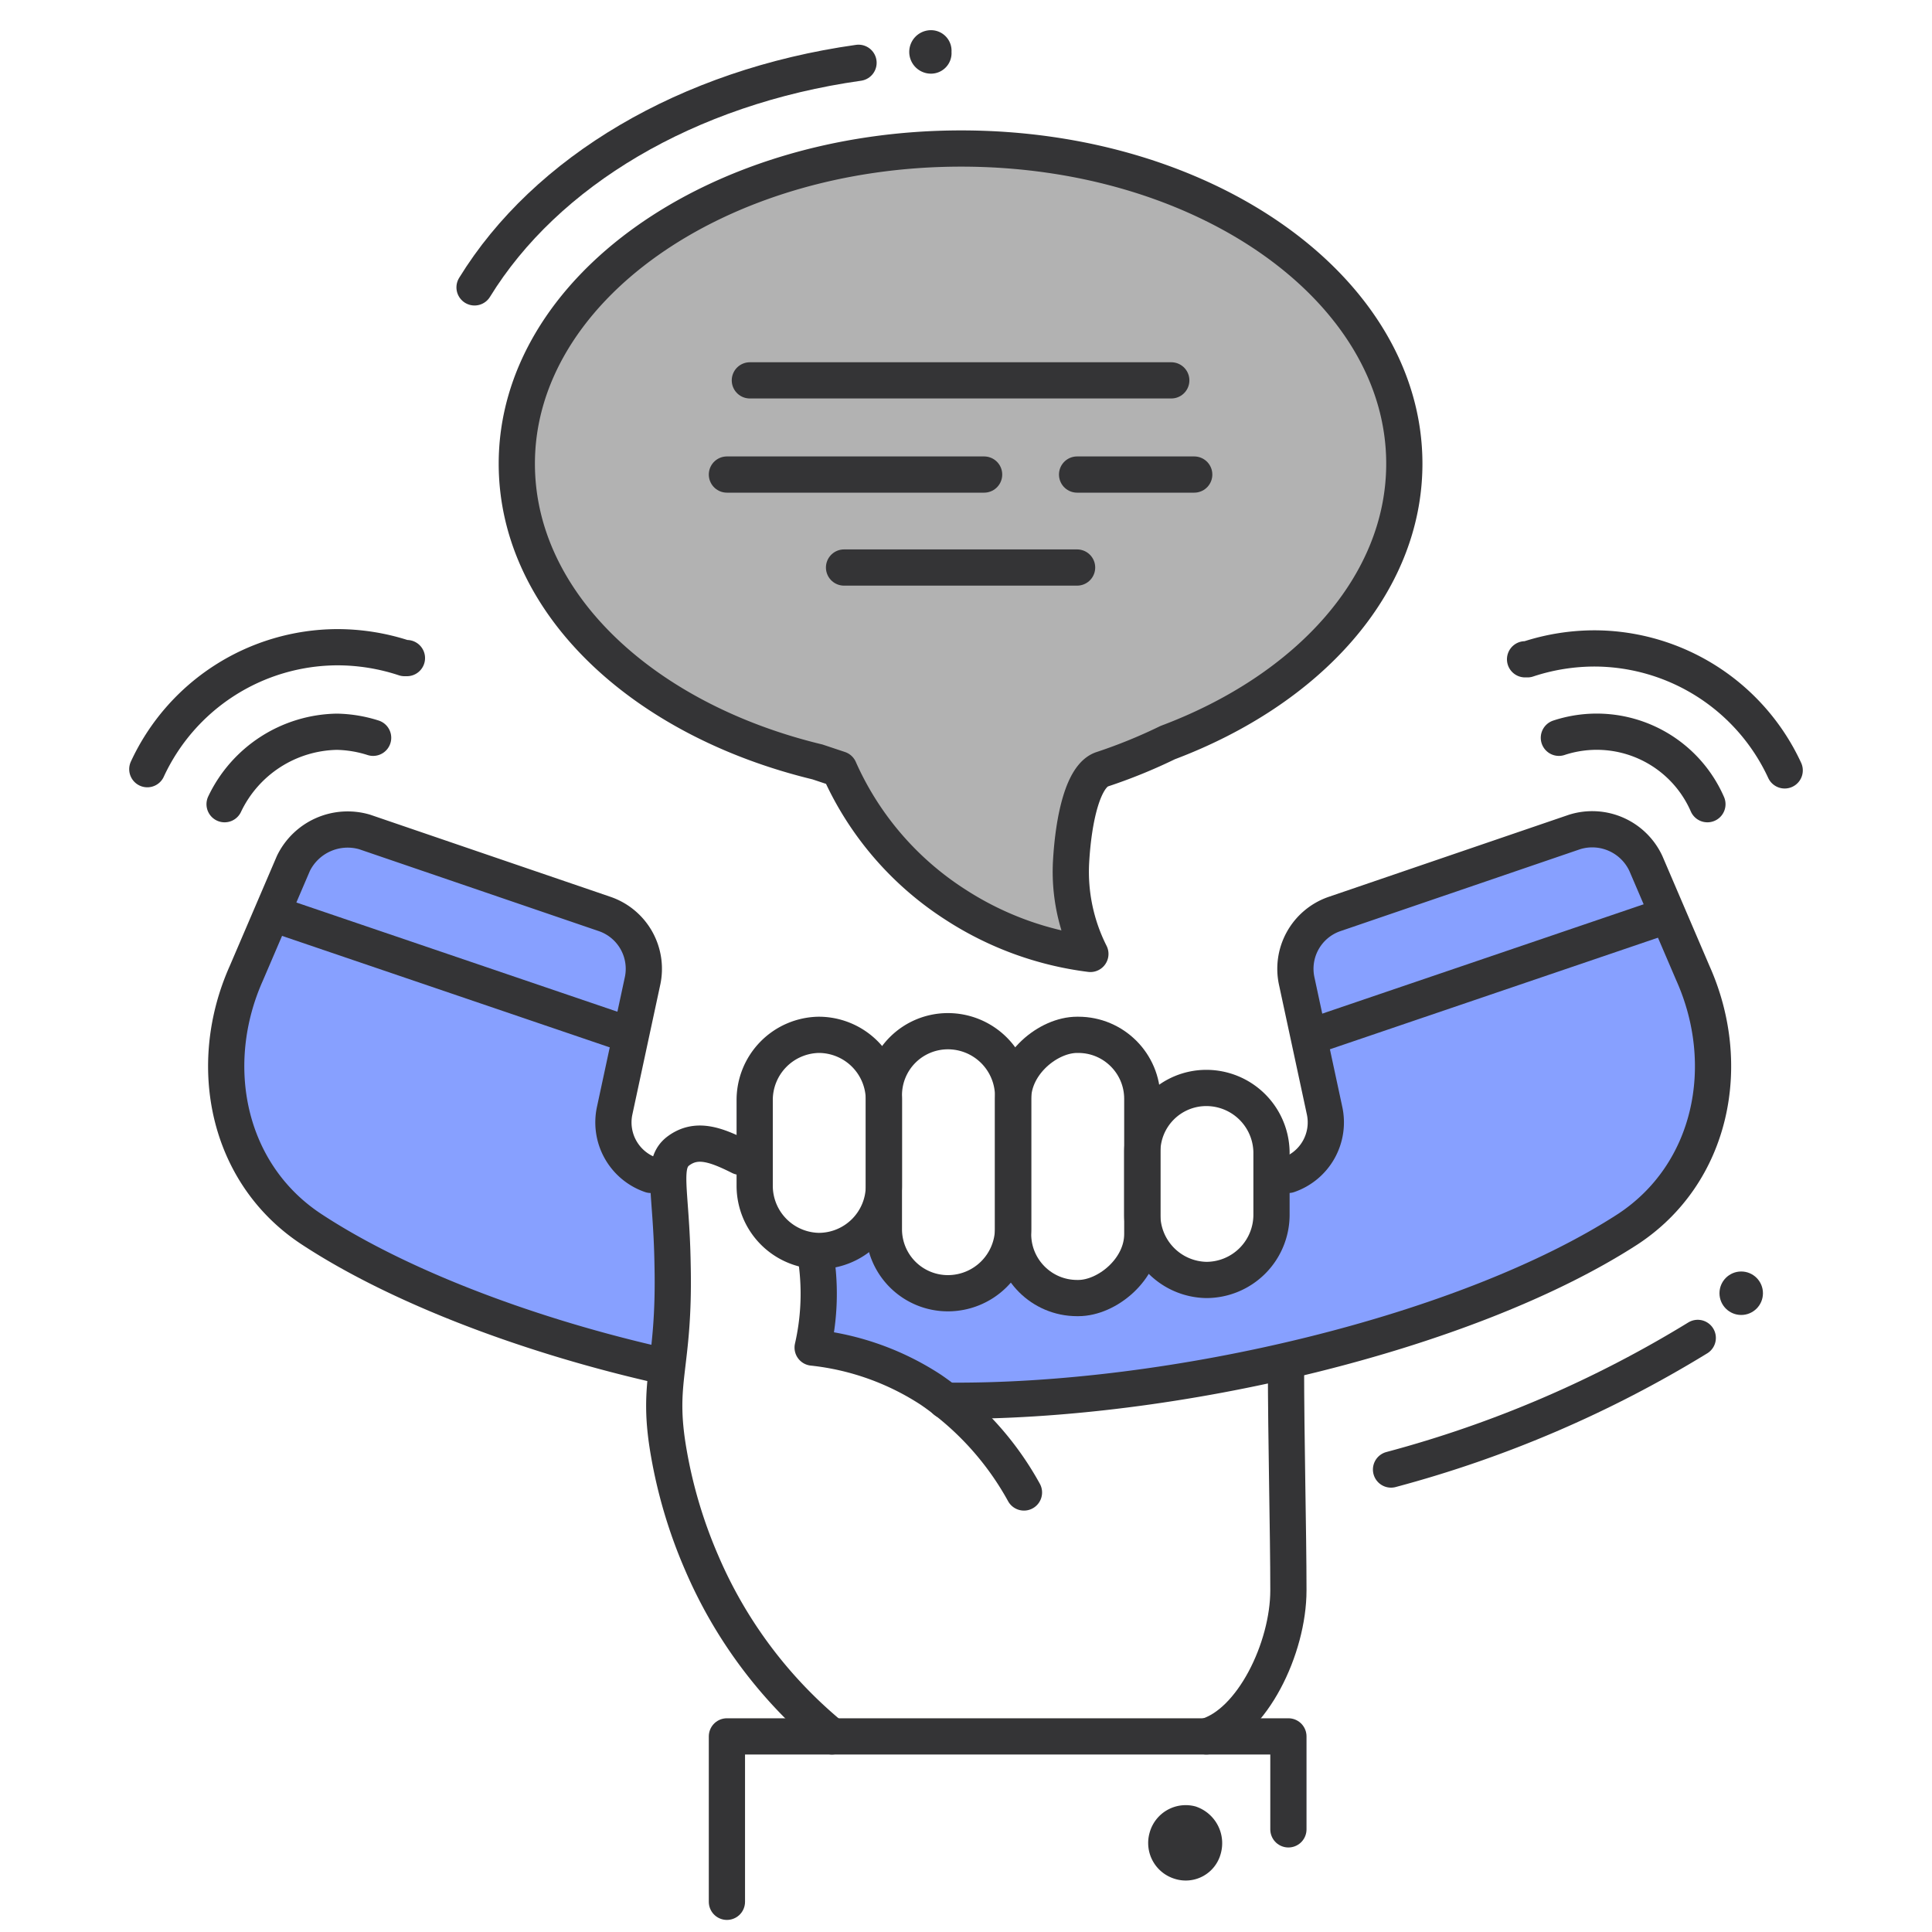 <svg xmlns="http://www.w3.org/2000/svg" viewBox="0 0 160 160">
  <title>Zeichenfläche 1</title>
  <g>
    <g>
      <path d="M55.4,97.5l-1.5-.4a4.7,4.7,0,0,1-3-5.4l2.4-10.8a4.9,4.9,0,0,0-3.2-5.6L30,68.5a4.8,4.8,0,0,0-5.9,2.6l-3.9,9.1c-3.5,7.7-1.7,16.8,5.4,21.4s18.4,9,29.7,11.5a55,55,0,0,0,.5-8.6C55.7,101.1,55.4,99,55.4,97.5Z" fill="#87a0ff"/>
      <path d="M140.9,80.2,137,71.1a4.8,4.8,0,0,0-5.9-2.6L111,75.3a4.9,4.9,0,0,0-3.2,5.6l2.4,10.8a4.7,4.7,0,0,1-3,5.4l-1.5.4v2.9a5.5,5.5,0,0,1-5.4,5.5,5.7,5.7,0,0,1-3.8-1.6,5.5,5.5,0,0,1-1.6-3.9V102a5.4,5.4,0,0,1-5.4,5.4,5.5,5.5,0,0,1-3.8-1.6,5.7,5.7,0,0,1-1.6-3.8v-.4a5.4,5.4,0,0,1-5.4,5.4,5.5,5.5,0,0,1-3.8-1.6,5.6,5.6,0,0,1-1.5-3.8V99.9H73a5.3,5.3,0,0,1-5,3.5h-.4a17.2,17.2,0,0,1-.2,8.1,22.6,22.6,0,0,1,9.9,3.6l1.2.8h2.1c18.9.1,41.5-5.7,54.9-14.4C142.6,97,144.4,87.9,140.9,80.2Z" fill="#87a0ff"/>
    </g>
    <path d="M116.3,38.4c0-14.4-16.4-26.1-36.7-26.1S42.8,24,42.8,38.4c0,11.5,10.4,21.2,24.9,24.7l1.8.6a25.7,25.7,0,0,0,9.6,11.2A26.6,26.6,0,0,0,90.3,79a15.1,15.1,0,0,1-1.6-7.6c.2-3.6,1-7.2,2.6-7.7a43.5,43.5,0,0,0,5.4-2.2C108.4,57.1,116.3,48.4,116.3,38.4Z" fill="#b2b2b2" stroke="#343436" stroke-linecap="round" stroke-linejoin="round" stroke-width="3"/>
    <line x1="62.1" y1="31.5" x2="97" y2="31.5" fill="none" stroke="#343436" stroke-linecap="round" stroke-linejoin="round" stroke-width="3"/>
    <line x1="69.9" y1="47" x2="89.2" y2="47" fill="none" stroke="#343436" stroke-linecap="round" stroke-linejoin="round" stroke-width="3"/>
    <line x1="60.2" y1="39.3" x2="81.5" y2="39.3" fill="none" stroke="#343436" stroke-linecap="round" stroke-linejoin="round" stroke-width="3"/>
    <line x1="89.2" y1="39.3" x2="98.9" y2="39.3" fill="none" stroke="#343436" stroke-linecap="round" stroke-linejoin="round" stroke-width="3"/>
    <circle cx="144.2" cy="107.1" r="1.8" fill="#343436"/>
    <path d="M77.1,2.5a1.8,1.8,0,1,0,0,3.6,1.7,1.7,0,0,0,1.7-1.8A1.7,1.7,0,0,0,77.1,2.5Z" fill="#343436"/>
    <path d="M78.3,116c18.8.2,43.2-5.6,56.5-14.2,7-4.6,8.8-13.6,5.4-21.2l-3.9-9.1a4.9,4.9,0,0,0-5.9-2.6l-19.9,6.8a4.8,4.8,0,0,0-3.1,5.6L109.7,92a4.6,4.6,0,0,1-3,5.3" fill="none" stroke="#343436" stroke-linecap="round" stroke-linejoin="round" stroke-width="3"/>
    <path d="M53.9,97.3a4.6,4.6,0,0,1-3-5.3l2.3-10.7a4.8,4.8,0,0,0-3.1-5.6L30.2,68.9a5,5,0,0,0-5.9,2.6l-3.9,9.1c-3.4,7.6-1.6,16.6,5.4,21.2s17.4,8.6,28.1,11.1" fill="none" stroke="#343436" stroke-linecap="round" stroke-linejoin="round" stroke-width="3"/>
    <path d="M99.9,143.8c3.8-1.1,6.8-7.3,6.8-12.1s-.2-12.6-.2-18.7" fill="none" stroke="#343436" stroke-linecap="round" stroke-linejoin="round" stroke-width="3"/>
    <path d="M73.2,91.1v7.1a5.4,5.4,0,0,1-5.4,5.4h0a5.4,5.4,0,0,1-5.3-5.4V91.1a5.4,5.4,0,0,1,5.3-5.4h0A5.4,5.4,0,0,1,73.2,91.1Z" fill="none" stroke="#343436" stroke-linecap="round" stroke-linejoin="round" stroke-width="3"/>
    <path d="M83.9,90.7v11.1a5.4,5.4,0,0,1-5.4,5.3h0a5.3,5.3,0,0,1-5.3-5.3V90.7a5.3,5.3,0,0,1,5.3-5.3h0A5.4,5.4,0,0,1,83.9,90.7Z" fill="none" stroke="#343436" stroke-linecap="round" stroke-linejoin="round" stroke-width="3"/>
    <rect x="78.3" y="91.3" width="21.8" height="10.7" rx="5.3" transform="translate(-7.4 185.8) rotate(-90)" stroke-width="3" stroke="#343436" stroke-linecap="round" stroke-linejoin="round" fill="none"/>
    <path d="M105.3,95.4v5.2a5.4,5.4,0,0,1-5.4,5.4h0a5.4,5.4,0,0,1-5.3-5.4V95.4a5.3,5.3,0,0,1,5.3-5.3h0A5.4,5.4,0,0,1,105.3,95.4Z" fill="none" stroke="#343436" stroke-linecap="round" stroke-linejoin="round" stroke-width="3"/>
    <path d="M67.6,104.3a20,20,0,0,1-.3,7.3,22.2,22.2,0,0,1,9.8,3.5,24.8,24.8,0,0,1,7.7,8.5" fill="none" stroke="#343436" stroke-linecap="round" stroke-linejoin="round" stroke-width="3"/>
    <path d="M68.9,143.8a37.9,37.9,0,0,1-10.8-14.4,40,40,0,0,1-2.7-9c-1.1-6.2.5-7,.3-15.7-.1-6.2-1-8.3.5-9.4s3.1-.5,5.1.5" fill="none" stroke="#343436" stroke-linecap="round" stroke-linejoin="round" stroke-width="3"/>
    <polyline points="106.7 151.5 106.7 143.8 60.2 143.8 60.2 157.5" fill="none" stroke="#343436" stroke-linecap="round" stroke-linejoin="round" stroke-width="3"/>
    <path d="M99,149.6a3.2,3.2,0,0,1,2.1,3.9,3,3,0,0,1-3.8,2.1,3.1,3.1,0,0,1-2.1-3.8A3.1,3.1,0,0,1,99,149.6Z" fill="#343436"/>
    <line x1="52.1" y1="85.7" x2="23" y2="75.8" fill="none" stroke="#343436" stroke-linecap="round" stroke-linejoin="round" stroke-width="3"/>
    <line x1="109" y1="85.7" x2="138.1" y2="75.8" fill="none" stroke="#343436" stroke-linecap="round" stroke-linejoin="round" stroke-width="3"/>
    <path d="M18.6,66.6a10.5,10.5,0,0,1,9.3-6,10.5,10.5,0,0,1,3,.5" fill="none" stroke="#343436" stroke-linecap="round" stroke-linejoin="round" stroke-width="3"/>
    <path d="M12.2,63.7h0A17.4,17.4,0,0,1,27.9,53.6a17.7,17.7,0,0,1,5.6.9h.2" fill="none" stroke="#343436" stroke-linecap="round" stroke-linejoin="round" stroke-width="3"/>
    <path d="M115.2,121.7a95.8,95.8,0,0,0,25.4-10.9" fill="none" stroke="#343436" stroke-linecap="round" stroke-linejoin="round" stroke-width="3"/>
    <path d="M129.1,61.1a10,10,0,0,1,12.3,5.5" fill="none" stroke="#343436" stroke-linecap="round" stroke-linejoin="round" stroke-width="3"/>
    <path d="M126.3,54.6h.2a17.7,17.7,0,0,1,5.6-.9,17.4,17.4,0,0,1,15.7,10.1h0" fill="none" stroke="#343436" stroke-linecap="round" stroke-linejoin="round" stroke-width="3"/>
    <path d="M39.3,23.8C45.2,14.2,56.9,7.2,71.1,5.2" fill="none" stroke="#343436" stroke-linecap="round" stroke-linejoin="round" stroke-width="3"/>
  </g>
</svg>
